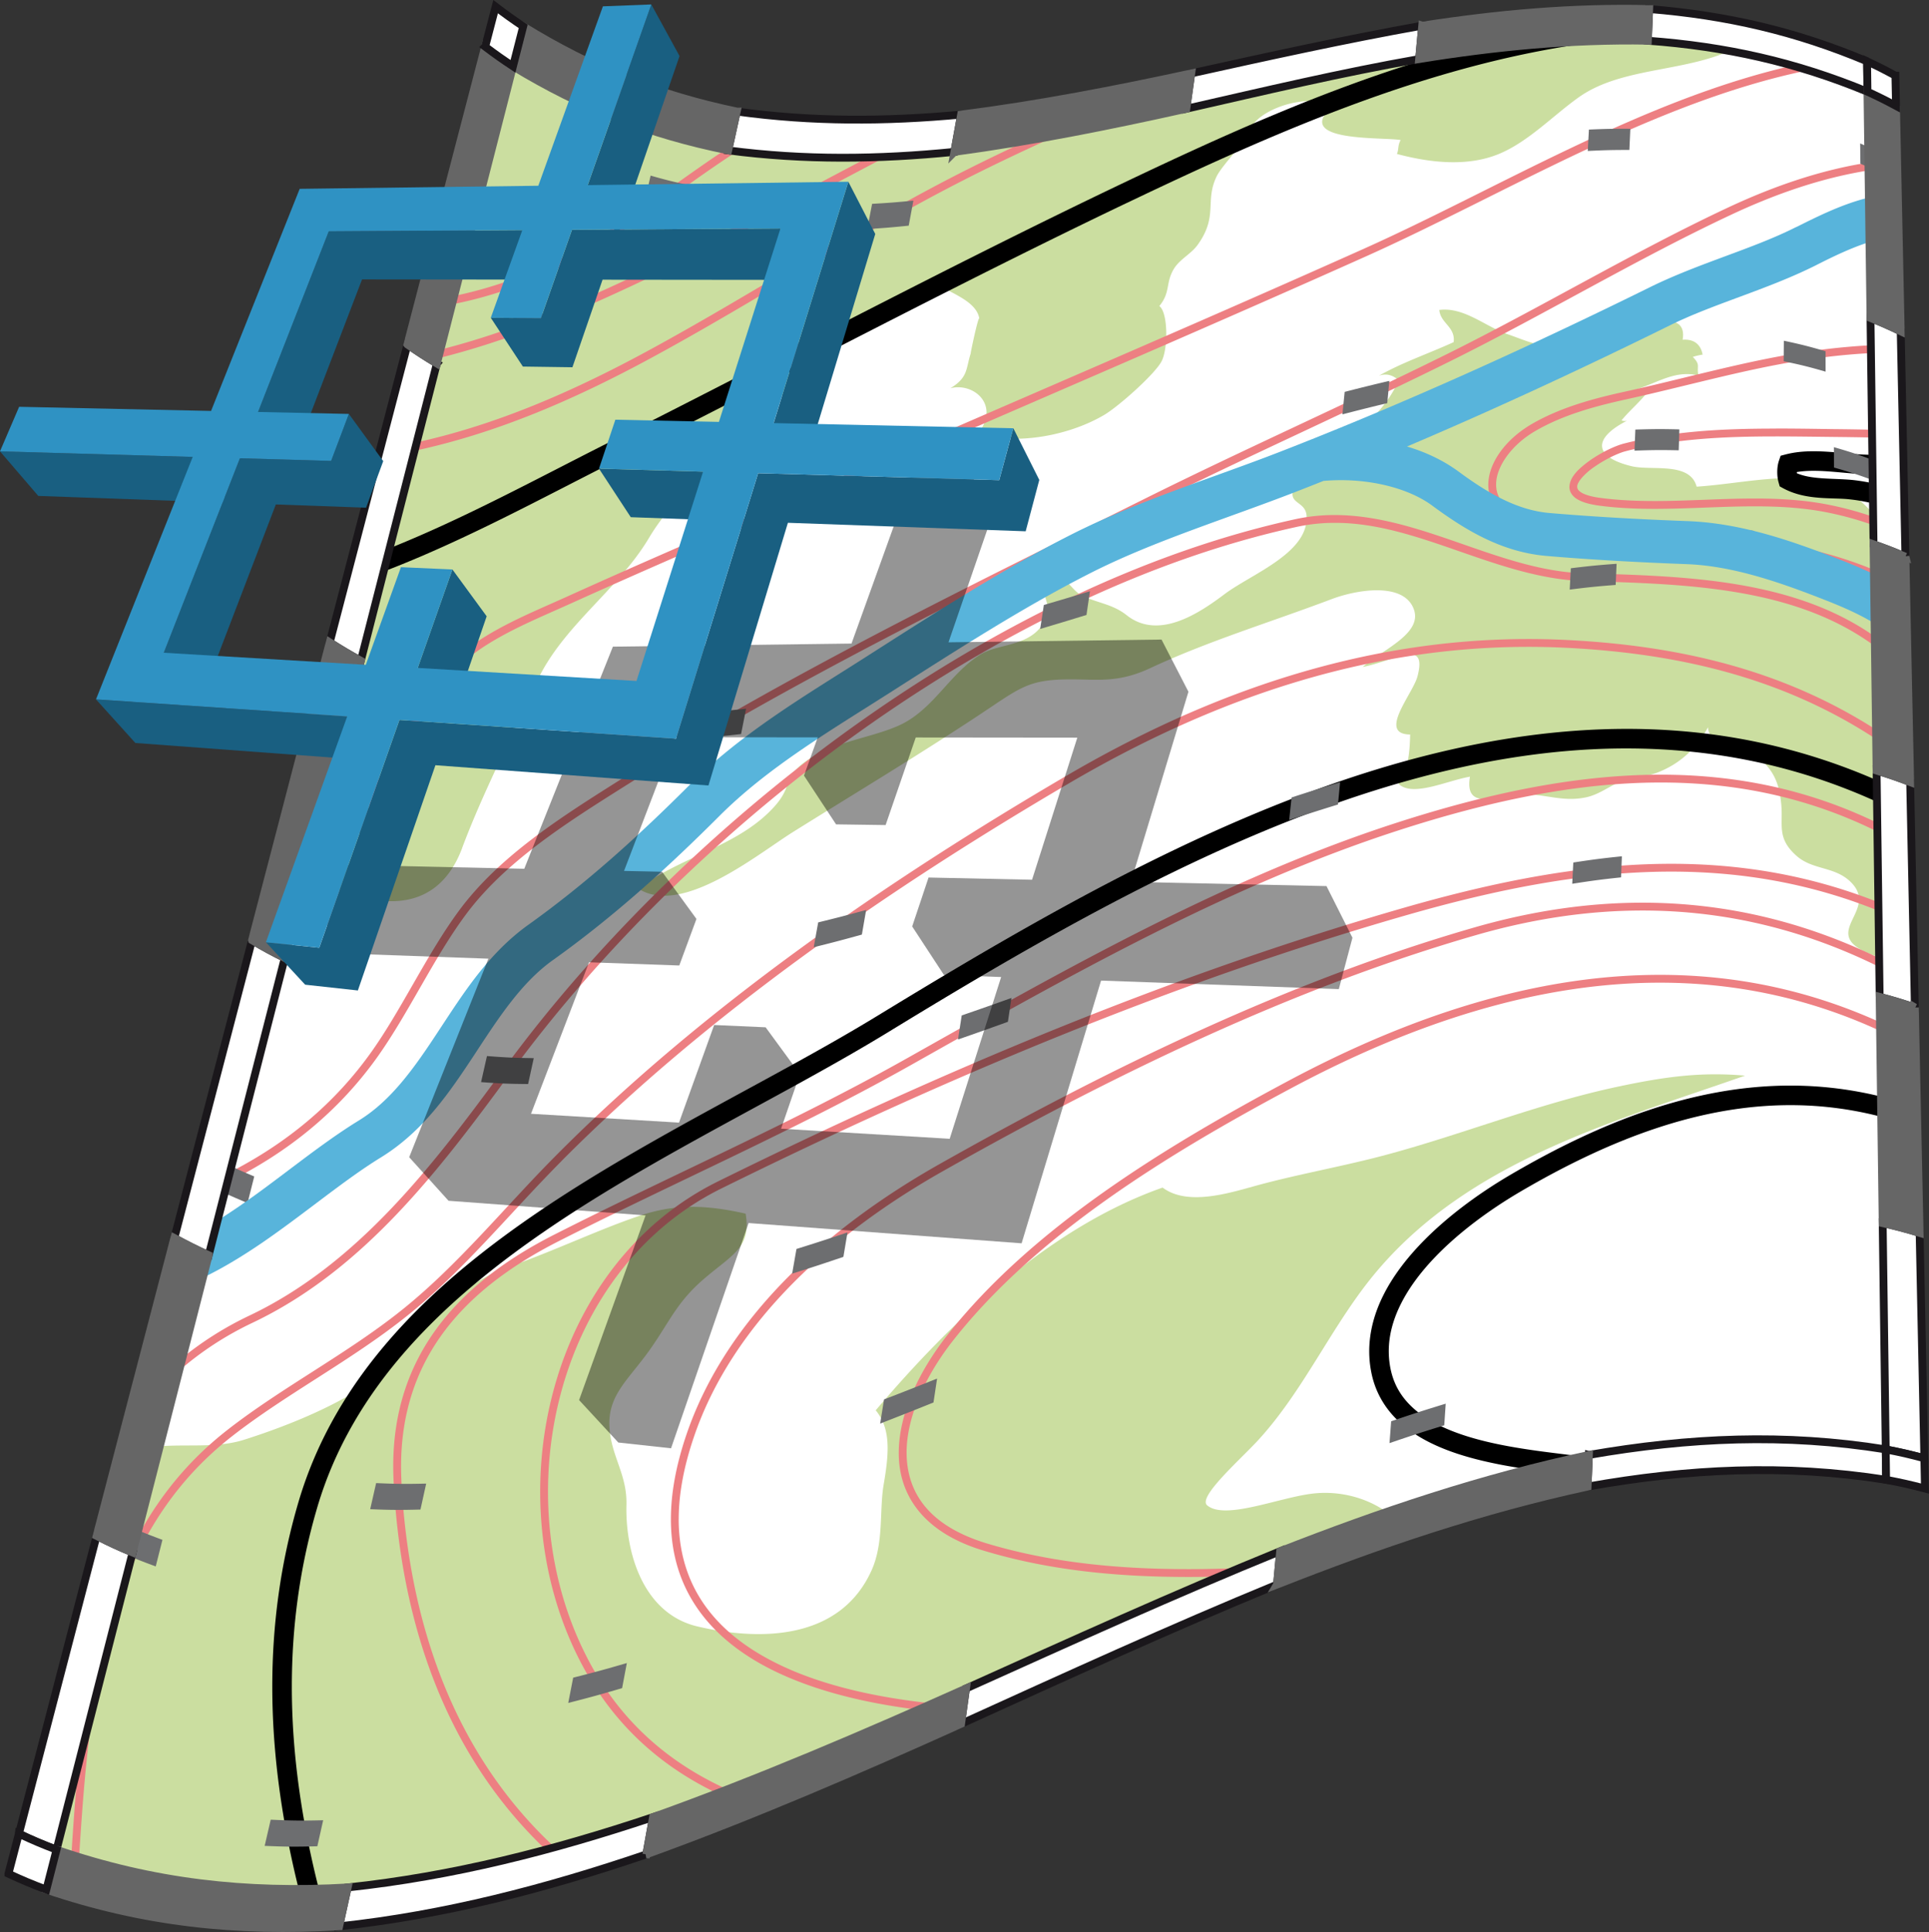 <svg xmlns="http://www.w3.org/2000/svg" viewBox="0 0 559.936 560.829"><rect x="0" y="0" width="559.936" height="560.829" fill="#333333" stroke="none"/><path fill="#FFF" d="M547.38 420.73c-95.986-15.334-187.06 33.689-272 71.662-80.81 36.129-170.24 74.939-258.96 44.557 44.15-172.57 88.313-345.14 132.48-517.7 126.04 75.982 263.01-46 393.18 7.37 1.78 131.37 3.52 262.74 5.3 394.11z"/><path fill="#CBDEA0" d="M543.72 149.06c-3.53-3.825-7.32-7.014-11.894-8.573-11.391-3.885-26.227-.074-39.336.785-1.959-7.327-13.116-4.56-18.834-5.93-10.997-2.636-11.5-8.024-1.391-13.21a2.557 2.557 0 01-1.578-.103c2.156-2.681 5.543-5.542 7.516-8.205-.857-.251-1.746-.715-2.691-.944 6.385-2.197 10.979-5.404 17.508-3.895-.607-2.804.702-2.98-1.591-5.319-.435-.039 2.152-.689 2.793-.708-.552-3.086-2.613-4.587-5.795-4.332 1.396-8.266-9.038-5.146-13.326-3.231-3.178-3.713-9.402-.842-12.057 2.299-5.007-1.512-8.653 2.567-13.587 2.753-2.963.112-9.116-2.527-11.747-3.397-6.356-2.103-12.641-7.994-19.918-7.08.363 3.925 4.717 4.878 4.165 9.345-7.233 3.319-14.772 5.835-21.685 9.748 2.069-.717 3.972-.277 5.702 1.333-2.99 7.086-8.788 12.557-14.766 17.163-3.705 2.854-11.223 6.882-13.898 10.94-5.643 8.554 1.679 6.031 1.959 11.321.569 10.749-15.996 16.77-23.827 22.66-7.451 5.604-19.143 13.412-28.379 6.119-4.016-3.17-7.894-3.402-12.653-5.52-3.996-1.778-4.928-7.438-11.175-5.576-1.73 6.624 3.857 8.388-1.247 14.664-4.478 5.505-12.577 4.818-17.425 7.84-9.006 5.615-13.717 16.173-23.731 20.634-7.688 3.425-17.926 4.58-25.521 9.403-8.39 5.328-4.846 7.59-10.249 13.769-10.365 11.854-27.318 14.658-39.736 24.165 12.647 8.074 34.508-9.988 44.93-16.501 18.3-11.438 37.139-22.74 55.149-34.724 10.27-6.832 12.985-9.235 23.208-9.515 9.205-.252 15.199 1.423 25.296-3.302 16.757-7.843 35.145-13.407 52.572-20.002 7.42-2.808 20.476-4.895 23.725 2.438 3.271 7.381-8.661 12.002-14.621 17.234 9.753-1.959 18.775-8.352 15.88 2.719-1.336 5.106-11.696 16.806-2.133 16.887-.08 4.029-.403 10.569-3.414 14.284 4.063 4.007 14.009-.871 20.772-2.039-1.676 9.86 7.477 5.747 14.371 5.212 6.932-.538 12.149 2.328 19.381.772 4.016-.863 7.121-3.582 10.66-4.837 3.349-1.187 6.881-1.175 9.73-2.242 7.084-2.651 11.752-7.417 14.958-13.233.233 5.989 10.15 5.262 14.607 8.819 4.872 3.889 6.146 8.212 6.658 13.587.571 6.003-1.417 9.775 4.502 14.965 4.639 4.067 10.91 2.989 15.534 7.41 8.929 8.537-9.869 14.949 6.185 21.193.711.276 1.438.555 2.173.834-.57-42.95-1.15-85.91-1.73-128.87zm-73.79 166.32c-24.031 5.041-47.637 14.85-71.124 20.773-10.757 2.711-22.301 4.84-33.086 7.727-8.018 2.146-20.708 6.51-28.248.857-32.796 11.516-61.213 38.639-83.273 64.658 4.5 5.432 3.83 12.645 2.295 21.613-1.274 7.441.1 16.852-3.5 24.84-9.083 20.162-32.063 20.65-50.554 16.283-15.621-3.688-20.95-21.143-20.602-35.332.219-8.855-4.45-14.064-4.929-22.48-.542-9.529 5.653-13.84 11.909-22.781 5.844-8.353 7.748-13.729 15.957-20.67 8.125-6.871 13.256-8.848 11.664-18.56-11.451-2.579-20.37-2.87-30.596.548-11.979 4.004-25.33 10.439-38.235 14.901-20.521 7.094-29.752 28.219-47.72 38.122-9.037 4.98-19.443 9.008-29.036 12.061-7.691 2.445-16.438 1.256-24.462 1.896-9.988 39.037-19.982 78.07-29.97 117.11 88.727 30.383 178.15-8.428 258.96-44.557 40.762-18.225 82.938-38.988 126.39-53.969-5.758-3.859-13.237-5.656-20.422-4.887-9.872 1.059-25.713 7.867-30.945 3.438-2.813-2.383 9.606-13.266 14.679-18.77 13.725-14.896 21.775-34.168 34.813-49.463 27.205-31.918 68.303-43.059 106.64-56.494-13.2-1.17-23.81.45-36.62 3.13zm-335.79-69.21c5.919-15.789 14.272-31.985 21.501-47.904 7.496-16.509 23.65-26.822 32.76-42.146 9.766-16.43 26.989-26.054 38.48-41.012 11.55-15.031 29.733-21.286 43.654-33.64 3.591 3.091 12.927 5.409 13.734 11.062-.192-1.346-2.824 11.049-2.456 9.949-1.49 4.453-.655 7.055-5.957 10.23 6.58-1.772 14.674 4.708 8.018 13.217 11.564 3.422 26.655.397 36.598-5.453 4.254-2.503 14.709-11.834 16.688-15.56 1.933-3.635 1.933-14.199-.638-16.073 3.32-4.018 1.755-6.719 4.235-10.813 1.71-2.82 4.981-4.282 6.919-6.99 6.004-8.398 1.964-12.587 5.489-19.851 1.241-2.558 6.219-7.942 7.483-9.757 1.454-2.085 1.861-5.454 6.629-8.404 5.944-3.678 14.962-4.996 19.436-2.136-11.659 10.486 14.964 8.829 19.868 9.768-.897 1.534-.51 2.688-1.087 4.032 9.746 2.598 20.563 3.768 29.691-.04 8.494-3.543 15.669-11.139 23.061-16.397 11.842-8.424 29.081-7.353 42.799-13.046-117.64-18.613-239.27 72.075-352.13 4.037-19.976 78.034-39.939 156.07-59.91 234.11.097.06.185.125.284.185 15.856 9.53 36.706 14.4 44.866-7.37z"/><path d="M544.85 232.75c-.028-2.086-.058-4.172-.084-6.258-23.884-10.448-48.237-14.914-72.561-14.909-76.71.053-153.04 43.954-217.37 83.208-29.42 17.981-65.951 34.978-97.905 56.563-31.93 21.574-59.474 47.887-70.305 84.703-5.286 17.986-7.591 35.863-7.589 53.572.004 19.631 2.829 39.049 7.542 58.234 1.939-.023 3.878-.076 5.816-.146-4.81-19.23-7.687-38.604-7.683-58.088 0-17.217 2.235-34.533 7.359-51.973 10.251-34.922 36.564-60.334 68.035-81.6 31.444-21.255 67.856-38.211 97.687-56.42 64.192-39.254 139.92-82.431 214.41-82.378 24.43.03 48.74 4.63 72.63 15.51zm-103.6 113.21c26.015-15.254 52.028-25.16 78.479-25.153a104.05 104.05 0 0126.346 3.382c-.025-1.956-.053-3.911-.079-5.865a109.542 109.542 0 00-26.267-3.195c-27.904.007-54.862 10.408-81.352 25.935-8.246 4.84-18.313 11.854-26.456 20.506-8.108 8.638-14.445 19.024-14.472 30.683 0 2.061.201 4.156.634 6.268 1.379 6.857 5.214 12.178 10.246 16.053 7.562 5.832 17.712 8.777 27.762 10.697 2.214.418 4.425.781 6.604 1.109a343.067 343.067 0 0116.681-3.563c-9.403-1.207-21.286-2.34-31.703-5.336-6.119-1.75-11.681-4.145-15.867-7.396-4.19-3.271-7.038-7.266-8.16-12.701a25.532 25.532 0 01-.52-5.133c-.025-9.465 5.318-18.709 12.932-26.793 7.59-8.07 17.29-14.86 25.2-19.5zM327 58.96c42.027-20.098 86.175-39.621 132.23-46.216-15.243.446-30.526 2.179-45.824 4.627-30.756 9.39-60.377 22.863-88.854 36.467-49.791 23.799-98.581 49.778-147.66 74.518-21.149 10.667-42.222 22.168-63.793 30.79l-1.73 6.76c23.383-8.942 45.817-21.267 68.078-32.481 49.14-24.78 97.9-50.743 147.54-74.471zm189.61 82.231l1.029.566c6.781 3.638 14.39 2.57 19.569 3.228 2.139.235 4.301.638 6.479 1.157l-.079-5.852a57.943 57.943 0 00-5.775-.949c-5.669-.549-11.8-.068-16.259-1.965a6.405 6.405 0 01-.007-.34v-.008c1.539-.254 3.168-.357 4.871-.357 3.704-.002 7.725.496 11.83.812 1.767.119 3.544.174 5.306.231-.024-1.891-.052-3.781-.077-5.672-1.677-.045-3.289-.092-4.799-.221-3.92-.295-8.065-.825-12.26-.827-2.69 0-5.409.22-8.091.917l-1.475.384-.492 1.438c-.366 1.085-.483 2.17-.489 3.303.002 1 .1 2.01.391 3.027l.32 1.13z"/><path fill="#ED7F82" d="M20.724 538.37c.743.236 1.487.457 2.23.684.96-14.977 2.021-29.938 4.268-44.322l-4.478 17.492c-.855 8.66-1.456 17.42-2.02 26.15zm259.44-486.32c9.322-4.73 18.843-9.204 28.479-13.527a571.278 571.278 0 01-8.795 1.509c-6.982 3.223-13.899 6.537-20.713 9.994-31.05 15.757-61.063 35.586-91.593 52.099-21.336 11.542-43.369 21.164-66.575 26.279l-.628 2.453c23.907-5.113 46.501-14.954 68.283-26.735 30.66-16.574 60.66-36.39 91.55-52.066zm-21.28-7.438a280.88 280.88 0 01-5.257.213c-17.004 8.98-33.519 17.757-49.4 25.565-24.957 12.281-49.821 24.346-76.374 31.102-.213.833-.426 1.667-.641 2.5 27.308-6.769 52.684-19.104 78.016-31.565 17.22-8.486 35.17-18.077 53.65-27.819zm212.57 69.124c-9.061 1.992-18.559 4.566-26.821 9.354-7.629 4.444-12.58 11.285-12.621 17.593-.016 3.004 1.216 5.883 3.8 7.992 2.577 2.113 6.404 3.492 11.629 3.906 25.944 2.043 53.442 3.323 78.902 9.497a115.181 115.181 0 0117.638 5.818l-.033-2.473a117.09 117.09 0 00-17.07-5.556c-25.752-6.235-53.36-7.507-79.257-9.552-4.924-.387-8.289-1.682-10.366-3.396-2.072-1.721-2.957-3.823-2.973-6.238-.043-5.061 4.336-11.51 11.49-15.63 7.909-4.585 17.188-7.128 26.171-9.099 14.756-3.24 30.084-7.505 44.759-10.24 8.898-1.659 17.678-2.764 26.4-3.21l-.031-2.272c-8.863.448-17.771 1.568-26.786 3.249-14.81 2.76-30.16 7.04-44.83 10.26zm44.05 10.68c-14.98 0-29.781.649-44.196 4.366-2.54.662-6.295 2.467-9.558 4.708-3.203 2.29-6.065 4.776-6.196 7.833-.021 1.412.844 2.745 2.29 3.593 1.453.878 3.508 1.482 6.412 1.871 5.338.705 10.703.929 16.073.929 9.71-.002 19.436-.735 29.034-.733 7.149-.002 14.225.404 21.176 1.801a95.814 95.814 0 0113.234 3.669l-.032-2.421a98.452 98.452 0 00-12.755-3.474c-7.162-1.44-14.389-1.846-21.623-1.848-9.715.002-19.438.735-29.034.735-5.307 0-10.572-.225-15.773-.91-2.729-.354-4.528-.942-5.528-1.557-1.006-.647-1.182-1.111-1.202-1.655-.131-1.284 2.131-3.917 5.216-5.964 3.026-2.097 6.723-3.842 8.832-4.378 14.11-3.638 28.715-4.293 43.633-4.293 5.397 0 10.836.085 16.305.145 3.88.042 7.755.09 11.623.179l-.03-2.271a971.52 971.52 0 00-11.569-.178c-5.45-.09-10.9-.17-16.32-.17zm-299.92-81.527a195.294 195.294 0 01-3.391-.512c-20.224 13.153-39.326 29.783-61.111 37.894-6.511 2.429-12.9 4.348-19.237 5.628-.208.813-.418 1.627-.625 2.441 6.834-1.304 13.694-3.343 20.656-5.941 23.1-8.644 42.89-26.298 63.7-39.51zm-101.46 180.74c5.334-9.099 9.581-19.647 16.154-27.234 8.646-10.035 22.705-15.477 35.313-21.166 33.064-14.957 67.122-29.263 100.67-43.877 43.419-18.909 87.212-37.663 130.32-56.964 40.124-17.985 83.413-44.748 127.94-53.923-1.556-.457-3.11-.891-4.667-1.303-43.579 10.032-85.5 35.85-124.2 53.154-43.088 19.291-86.871 38.04-130.3 56.956-33.533 14.603-67.599 28.913-100.7 43.89-12.507 5.674-26.89 11.125-36.095 21.749-6.908 8.011-11.161 18.684-16.394 27.569-5.712 9.727-13.139 18.858-21.974 26.196l-.939 3.67c10.144-7.83 18.553-17.95 24.883-28.72zm-4.24 82.72c8.837-12.547 16.058-28.274 25.153-40.61 11.309-15.368 29.045-26.636 45.724-37.149 48.598-30.658 100.9-56.045 152.33-81.67 29.026-14.466 59.085-27.785 88.1-42.178 27.294-13.543 54.299-29.756 81.367-42.432 13.416-6.285 26.659-10.742 39.831-12.831l-.031-2.292c-13.54 2.108-27.097 6.665-40.763 13.066-27.213 12.749-54.23 28.968-81.412 42.453-28.958 14.368-59.016 27.687-88.104 42.18-51.417 25.621-103.79 51.036-152.53 81.784-16.677 10.527-34.66 21.88-46.341 37.724-9.278 12.607-16.503 28.355-25.178 40.646-10.939 15.518-25.082 26.965-41.279 35.248l-.748 2.924c17.213-8.48 32.286-20.42 43.877-36.85zm60.6 174.95c-7.653-14.777-11.412-31.516-11.412-48.248.002-35.973 17.358-71.799 50.397-88.088 64.011-31.59 130.93-59.834 199-79.36 25.915-7.437 51.421-12.584 76.643-12.584 20.195.002 40.208 3.306 60.161 11.376l-.033-2.469c-19.95-7.929-39.984-11.178-60.128-11.176-25.533 0-51.241 5.205-77.269 12.671-68.25 19.578-135.29 47.876-199.38 79.503-33.976 16.779-51.664 53.463-51.662 90.127 0 17.07 3.83 34.162 11.667 49.291 9.498 18.324 23.427 30.494 40.029 38.385.989-.377 1.978-.758 2.964-1.141-17.11-7.67-31.39-19.76-40.98-38.28zm26.53-40.31c0-6.914 1.329-14.701 4.268-23.453 11.485-34.287 41.647-60.191 72.45-77.578 49.236-27.811 101.31-53.119 154.83-68.542 16.826-4.847 32.874-7.105 48.187-7.105 24.765-.004 47.638 5.914 68.745 16.377l-.033-2.55c-21.093-10.278-43.955-16.095-68.712-16.099-15.534 0-31.802 2.293-48.813 7.196-53.781 15.499-106 40.892-155.32 68.746-31.059 17.55-61.694 43.722-73.486 78.833-3.003 8.941-4.386 16.971-4.386 24.178-.028 23.512 14.838 37.969 34.886 46.256 11.173 4.643 24.001 7.469 36.972 9.066 1.367-.607 2.731-1.217 4.095-1.824-14.123-1.48-28.207-4.35-40.193-9.338-19.63-8.23-33.47-21.75-33.5-44.19zm348.7-144.25c-20.966-9.505-42.37-13.756-63.895-13.754-36.109.002-72.53 11.917-107.94 30.826-35.666 19.046-74.277 42.53-98.908 73.79-8.189 10.412-14.067 22.736-14.083 34.105-.062 12.209 7.069 23.193 24.77 28.461 19.114 5.762 39.047 7.602 59.322 7.602 2.501 0 5.008-.033 7.519-.086 1.902-.814 3.81-1.623 5.716-2.428-4.429.154-8.842.244-13.233.242-20.141 0-39.845-1.828-58.665-7.504-17.042-5.213-23.098-14.998-23.156-26.287-.016-10.57 5.601-22.566 13.596-32.701 24.246-30.799 62.609-54.201 98.195-73.192 35.198-18.793 71.271-30.56 106.88-30.558 21.559.004 42.95 4.313 63.928 14-.04-.84-.05-1.68-.06-2.52zm-429.18 133.26a82.863 82.863 0 01-.115-4.334c.03-30.914 17.623-51.043 45.643-65.313 33.948-17.232 69.139-32.484 102.32-51.163 45.685-25.72 92.208-52.189 141.67-68.175 25.803-8.346 51.256-13.862 76.027-13.862 21.53.006 42.541 4.165 62.895 14.271l-.034-2.546c-20.364-9.898-41.405-14.001-62.859-13.996-25.112 0-50.792 5.584-76.729 13.971-49.759 16.09-96.399 42.645-142.08 68.357-33.046 18.604-68.205 33.846-102.24 51.116-28.428 14.384-46.914 35.45-46.884 67.339 0 1.457.038 2.941.116 4.451 2.045 39.701 14.414 78.674 44.365 107.02.862-.229 1.725-.459 2.584-.695-30.15-27.9-42.64-66.66-44.69-106.44zm31.68-118.58c51.999-70.964 140.96-139.44 228.19-158.47a51.387 51.387 0 0111.055-1.173c24.318-.068 47.055 16.159 72.524 16.917 30.084.814 61.108 1.813 84.257 18.891-.013-.938-.024-1.877-.038-2.816-23.673-16.634-54.748-17.542-84.156-18.343-24.536-.602-47.279-16.851-72.588-16.919a53.75 53.75 0 00-11.537 1.226c-88.013 19.234-177.21 87.976-229.54 159.34-20.456 27.916-42.357 56.813-74.046 71.854-7.227 3.44-13.642 7.546-19.367 12.194l-.96 3.752c6.188-5.379 13.229-10.068 21.303-13.895 32.36-15.38 54.44-44.64 74.91-72.56zm14.69 25.69c42.818-43.093 95.626-79.389 147.58-109.83 41.349-24.231 85.597-39.509 133.14-39.509 3.786 0 7.595.098 11.423.293 33.265 1.721 62.953 9.042 89.564 26.498l-.036-2.734c-26.687-17.114-56.431-24.339-89.412-26.03-3.867-.2-7.715-.297-11.539-.297-48.036 0-92.693 15.445-134.28 39.821-52.055 30.503-105.02 66.89-148.04 110.19-14.803 14.904-28.219 31.545-44.406 44.563-15.91 12.807-35.104 22.664-51.026 35.125-11.729 9.193-20.208 20.008-26.442 31.904-1.077 4.207-2.154 8.414-3.229 12.621 6.325-16.289 15.957-30.916 31.07-42.736 15.682-12.287 34.89-22.152 51.053-35.146 16.43-13.22 29.89-29.94 44.59-44.72z"/><path fill="#6D6E70" d="M187.1 58.576c4.593 1.288 6.901 1.841 11.54 2.786l1.691-7.561c-4.613-.962-6.911-1.524-11.479-2.828-.69 3.041-1.05 4.561-1.75 7.603zm-38.89 36.962c4.614 2.142 6.937 3.103 11.604 4.828.733-3.063 1.101-4.592 1.835-7.654-4.646-1.739-6.956-2.709-11.546-4.863-.75 3.071-1.12 4.609-1.88 7.685zm116.92-37.294c-4.806.469-7.202.66-11.982.929-.566 2.929-.853 4.393-1.418 7.322 4.806-.292 7.216-.495 12.047-.989l1.35-7.262zm-25.35 40.935c-4.901.292-7.345.383-12.214.431-.604 2.962-.905 4.443-1.507 7.406 4.894-.07 7.351-.172 12.276-.486.57-2.94.86-4.41 1.44-7.351zm221.44-61.562l-.338 6.203c4.85-.234 7.267-.296 12.084-.287.109-2.458.169-3.688.278-6.146-4.79-.031-7.2.019-12.02.23zM269.08 127.2c-5.083.954-7.619 1.394-12.68 2.174l-1.332 7.241c5.085-.806 7.635-1.258 12.743-2.237.51-2.87.76-4.3 1.27-7.17zM110.37 235.9c-5.027-2.029-7.525-3.159-12.488-5.673l-1.967 7.723c4.986 2.504 7.496 3.628 12.546 5.646.76-3.08 1.14-4.62 1.91-7.7zm91.59-21.63c5.243-.338 7.874-.578 13.151-1.182l1.457-7.361c-5.253.581-7.873.81-13.091 1.126-.61 2.96-.92 4.44-1.52 7.41zm187.7-93.98a573.817 573.817 0 0113.028-3.259c.241-2.586.358-3.88.601-6.466a570.513 570.513 0 00-12.967 3.192c-.26 2.62-.39 3.93-.66 6.54zm-87.72 62.28c5.372-1.593 8.062-2.41 13.44-4.062.397-2.756.599-4.134.997-6.89A1185.215 1185.215 0 01303 175.613c-.42 2.78-.63 4.17-1.06 6.95zm167.31-18.91c-5.295.383-7.949.646-13.278 1.298l-.329 6.196c5.354-.674 8.021-.95 13.341-1.354.11-2.47.16-3.7.27-6.15zm-329.6 150.46c5.433.414 8.161.521 13.643.563.657-3.009.986-4.513 1.645-7.522-5.458-.062-8.176-.178-13.584-.607-.69 3.04-1.03 4.55-1.71 7.57zm96.55-39.15c5.58-1.379 8.377-2.121 13.98-3.674.496-2.859.742-4.288 1.237-7.147-5.577 1.528-8.361 2.254-13.917 3.609-.52 2.88-.78 4.32-1.3 7.21zm138.02-36.92a716.354 716.354 0 0114.161-4.515c.246-2.593.367-3.89.614-6.482a705.341 705.341 0 00-14.095 4.449c-.28 2.61-.41 3.92-.68 6.54zm-96.14 63.7a1154.13 1154.13 0 0014.493-5.138l1.021-6.917a1104.069 1104.069 0 01-14.43 5.066c-.43 2.79-.65 4.19-1.08 6.99zm178.3-45.2c5.683-.889 8.518-1.265 14.16-1.858l.246-6.119c-5.619.572-8.439.938-14.099 1.804-.13 2.47-.19 3.71-.31 6.18zM229.94 369.72c5.938-1.865 8.914-2.846 14.874-4.871l1.189-7.098c-5.935 1.998-8.897 2.965-14.812 4.806-.5 2.86-.75 4.29-1.25 7.16zm-120.76 60.8c-.688 3.029-1.031 4.547-1.72 7.576 5.81.246 8.728.262 14.59.104l1.66-7.533c-5.83.14-8.74.12-14.53-.15zm55.76 63.82c6.239-1.586 9.37-2.451 15.642-4.301.548-2.912.823-4.365 1.372-7.277-6.247 1.824-9.364 2.678-15.579 4.24-.57 2.94-.86 4.41-1.43 7.34zm90.56-81.1c6.18-2.398 9.273-3.627 15.466-6.119l1.045-6.941c-6.166 2.463-9.247 3.68-15.401 6.053-.45 2.81-.67 4.21-1.12 7.01zm147.83 5.68c6.373-2.18 9.553-3.217 15.896-5.168l.424-6.283c-6.319 1.928-9.485 2.953-15.836 5.107-.19 2.54-.28 3.8-.48 6.34zM78.58 528.23l-1.754 7.602c6.086.271 9.146.287 15.289.117.678-3.023 1.018-4.533 1.694-7.559-6.121.15-9.167.12-15.229-.16zm-47.399-79.41c5.57 2.641 8.376 3.813 14.021 5.889l1.949-7.715c-5.623-2.086-8.417-3.264-13.965-5.912l-2.005 7.73zm486.62-349.91c-.02 2.385-.027 3.577-.047 5.962 4.89 1.017 7.323 1.615 12.161 3.015l-.014-5.923c-4.82-1.41-7.24-2.02-12.1-3.053zm-21.67 60.083c5.191.264 7.777.479 12.925 1.096l.082-5.989c-5.122-.634-7.694-.857-12.863-1.141l-.15 6.03zm-21.43-34.3c-.101 2.449-.147 3.674-.249 6.123 5.153-.186 7.72-.21 12.832-.098l.189-6.07c-5.08-.13-7.64-.11-12.77.05zm57.63 5.11c.011 2.366.018 3.548.026 5.914 4.937 1.41 7.39 2.214 12.271 4.047l-.081-5.879c-4.87-1.85-7.31-2.66-12.22-4.08zm18.96-76.979l-.126-5.857c-4.458-2.339-6.698-3.399-11.211-5.326l.066 5.887c4.53 1.913 6.79 2.969 11.27 5.296zm-492.68 290.19c5.26 2.752 7.909 3.99 13.24 6.205l1.948-7.713c-5.309-2.226-7.946-3.465-13.185-6.227-.801 3.09-1.201 4.63-2.003 7.73z"/><path fill="#58B4DB" d="M521.33 65.93c-12.377 6.275-28.007 10.381-42.239 17.364-34.527 17.047-71.343 33.785-107.51 47.844-19.637 7.649-41.097 14.167-60.596 24.022-20.395 10.328-40.292 23.195-59.615 35.525-17.326 11.083-35.898 21.902-51.403 37.374-14.74 14.736-29.939 28.5-46.633 40.413-11.726 8.415-18.961 20.094-25.995 30.728-7.017 10.717-13.771 20.329-23.275 26.12-11.82 7.278-23.34 17.165-35.187 25.229a152.378 152.378 0 01-5.713 3.728l-4.251 16.612c5.941-2.854 11.591-6.34 17.004-10.021 12.562-8.594 24.08-18.421 34.681-24.902 12.45-7.682 20.078-19.168 27.177-29.902 7.076-10.824 13.681-20.952 22.814-27.425 17.478-12.474 33.185-26.726 48.209-41.745 13.966-13.989 31.673-24.456 49.293-35.678 19.354-12.355 38.95-24.997 58.537-34.909 18.153-9.209 39.249-15.673 59.48-23.525 2.687-1.044 5.374-2.106 8.064-3.178a59.234 59.234 0 014.9-.216c9.884-.036 20.164 2.526 26.799 7.485 8.952 6.577 19.618 13.322 32.866 14.493 13.421 1.151 27.246 1.887 40.724 2.39 12.773.456 25.804 4.778 38.604 9.754 6.049 2.348 10.695 4.276 16.086 7.453l-.192-14.269c-3.772-1.828-7.453-3.309-11.381-4.828-13.144-5.08-27.41-10.009-42.651-10.592-13.339-.496-26.975-1.226-40.118-2.354-9.414-.774-18.132-5.886-26.521-12.098-4.481-3.276-9.554-5.617-14.872-7.206 25.9-11.009 51.638-22.989 76.204-35.119 12.631-6.282 28.271-10.379 42.325-17.407 5.202-2.653 10.536-5.206 15.719-6.833l-.174-12.917c-7.86 1.925-14.94 5.522-21.16 8.616z"/><path stroke="#1A171B" stroke-width="2.271" fill="#FFF" d="M126.82 105.53c-3.438-2.076-5.147-3.179-8.549-5.525-7.519 28.821-15.036 57.642-22.56 86.461 3.592 2.283 5.396 3.351 9.025 5.349 7.36-28.75 14.72-57.52 22.08-86.28zM5.48 532.31c4.351 2.025 6.538 2.951 10.933 4.643 7.359-28.762 14.723-57.523 22.08-86.285-4.203-1.766-6.294-2.727-10.455-4.818-7.521 28.83-15.037 57.65-22.558 86.47zm45.116-172.92c3.971 2.155 5.967 3.151 9.979 4.995 7.359-28.76 14.721-57.52 22.081-86.28-3.82-1.921-5.72-2.952-9.501-5.171-7.521 28.82-15.04 57.64-22.559 86.46zm163.26-327.02l-2.473 11.291c22.174 2.889 43.413 2.637 65.642.428l1.958-10.824c-22.08 2.039-43.15 2.134-65.13-.895zm328.1-14.573c-20.789-8.75-40.788-13.345-63.247-15.175l-.382 9.192c22.613 1.68 42.768 6.146 63.746 14.81-.05-3.531-.07-5.297-.12-8.827zm-197.61 13.777c22.46-5.112 44.889-10.447 67.585-14.432l.9-9.698c-22.487 4.019-44.753 8.934-67.056 13.862-.57 4.108-.85 6.16-1.43 10.268zm208.75 130.03c-.459-21.81-.918-43.62-1.371-65.43-3.492-1.668-5.248-2.44-8.771-3.866.297 21.896.59 43.792.884 65.688 3.72 1.32 5.58 2.04 9.26 3.61zm4.12 196.28c-4.271-1.279-6.413-1.844-10.722-2.834.295 21.895.584 43.789.883 65.684 4.504.879 6.744 1.393 11.209 2.574-.46-21.8-.92-43.61-1.37-65.42zm-11.61-68.52c4.111 1.099 6.157 1.716 10.232 3.093-.452-21.811-.91-43.62-1.369-65.43-3.881-1.474-5.83-2.141-9.746-3.349.3 21.9.6 43.8.89 65.69zm-447.16 269.83c30.751-3.322 59.914-10.955 89.155-20.885l1.958-10.82c-29.132 9.734-58.054 17.148-88.641 20.416-.993 4.52-1.488 6.77-2.477 11.29zm362.76-136.85l-.38 9.191c29.314-5.209 57.182-6.59 86.664-1.973-.048-3.527-.069-5.297-.117-8.826-29.29-4.71-56.99-3.46-86.16 1.61zm-182.23 78.07c30.43-13.811 60.798-27.707 91.706-40.424l.902-9.695c-30.729 12.523-60.924 26.23-91.178 39.852-.57 4.1-.86 6.15-1.43 10.26z"/><path stroke="#666" stroke-width="2.271" fill="#666" d="M118.27 100.01c3.4 2.347 5.11 3.45 8.549 5.525 7.359-28.761 14.72-57.521 22.08-86.281-3.246-2.153-4.86-3.292-8.072-5.703-7.52 28.812-15.04 57.631-22.56 86.454zM60.578 364.38c-4.012-1.844-6.008-2.84-9.979-4.995-7.52 28.819-15.037 57.642-22.559 86.46 4.161 2.092 6.252 3.053 10.455 4.818 7.363-28.75 14.724-57.52 22.083-86.28zm12.579-91.45c3.781 2.219 5.681 3.25 9.501 5.171 7.36-28.761 14.723-57.522 22.081-86.284-3.629-1.998-5.434-3.066-9.025-5.349-7.519 28.82-15.04 57.64-22.558 86.46zm140.7-240.56c-22.788-4.75-42.155-12.51-61.99-24.708L148.9 19.254c20.02 12.143 39.537 19.794 62.484 24.407 1-4.517 1.49-6.775 2.48-11.291zm198.98-24.926l-.9 9.698c22.193-3.577 43.896-5.705 66.393-5.329l.381-9.192c-22.3-.535-43.84 1.424-65.87 4.823zm-135.81 36.644c22.696-3.061 44.982-7.537 67.328-12.515l1.431-10.268c-22.177 4.789-44.288 9.079-66.8 11.958-.79 4.331-1.18 6.496-1.96 10.825zm273.33-13.342c-3.298-1.765-4.957-2.588-8.285-4.123.294 21.895.587 43.789.883 65.683 3.523 1.426 5.279 2.198 8.771 3.866-.46-21.808-.91-43.617-1.37-65.426zm5.48 261.72c-4.075-1.377-6.121-1.994-10.232-3.093.295 21.896.588 43.792.885 65.688 4.309.988 6.451 1.554 10.722 2.832l-1.38-65.43zm-2.74-130.86c-3.687-1.571-5.54-2.292-9.26-3.608l.883 65.686c3.916 1.208 5.865 1.875 9.746 3.349-.46-21.81-.91-43.62-1.37-65.43zm-536.68 375.35c-1.187 4.637-1.778 6.951-2.966 11.588 28.229 9.576 55.308 12.443 85.002 10.648l2.473-11.287c-29.549 1.67-56.472-1.31-84.513-10.95zm354.27-76.97c29.493-11.666 59.113-21.73 90.143-28.453l.381-9.191c-30.844 6.561-60.293 16.453-89.62 27.949l-.9 9.69zm-183.08 78.32c31.06-11.242 61.267-24.338 91.374-37.898.573-4.107.858-6.16 1.432-10.268-29.935 13.375-59.971 26.279-90.847 37.346-.78 4.33-1.17 6.5-1.95 10.82z"/><path stroke="#1A171B" stroke-width="2.271" fill="#FFF" d="M140.83 13.547c3.212 2.411 4.827 3.55 8.072 5.703l2.967-11.592c-3.22-2.163-4.821-3.306-8.008-5.725-1.21 4.647-1.82 6.968-3.03 11.614zm409.35 8.405c-3.272-1.778-4.915-2.608-8.218-4.158.048 3.53.069 5.296.117 8.826 3.328 1.535 4.987 2.358 8.285 4.123-.07-3.516-.11-5.275-.18-8.791zM2.45 543.922c4.376 2.02 6.577 2.938 10.997 4.615 1.188-4.637 1.779-6.953 2.966-11.59-4.395-1.689-6.582-2.615-10.933-4.643-1.212 4.65-1.818 6.97-3.03 11.61zm556.13-120.61c-4.465-1.182-6.705-1.695-11.209-2.574.049 3.527.07 5.297.118 8.826 4.529.865 6.785 1.369 11.274 2.539-.06-3.53-.1-5.29-.18-8.8z"/><path fill-opacity=".415" d="M385.05 257.22l-56.771-1.224 16.692-55.192-7.81-15.146-61.839.799 12.839-37.299-8.191-14.968-14.05.55-18.751 52.08-69.262.894-25.724 64.477-55.71-1.201-5.557 12.935 11.117 12.942 39.737 1.422-22.993 57.632 11.424 12.645 57.193 4.246-19.302 53.609 11.392 12.324 15.302 1.674 22.508-65.387 79.251 5.883 2.37-7.836 20.694-68.424 69.018 2.469 3.954-14.912-7.53-14.98zm-85.46-1.84l-30.054-.648-4.753 14.206 9.221 14.086 16.604.594-14.939 46.957-48.942-2.923 5.457-15.854-9.942-13.586-14.94-.668-10.202 28.338-42.961-2.565 16.847-43.98 26.189.938 4.986-13.519-9.976-13.7-11.042-.238 14.865-38.808 41.362.042-3.994 11.093 9.313 14.159 14.38.201 8.751-25.423 46.896.048-13.14 41.25z"/><path fill="#195F81" d="M105.09 81.112l55.57.057-9.037-14.37-56.187.356-20.526 52.434 10.261 13.522 19.922-51.998zm26.44 126.07l9.736-28.282-9.942-13.588-10.057 28.572 10.26 13.3zm51.56-57.05l29.837 1.068-8.84-14.284-30.218-.871 9.22 14.08zm-135.54 39.35l11.1 12.87 21.417-55.913 26.19.938 4.986-13.519-9.976-13.7-5.144 13.641-26.479-.763-4.423 11.298-9.278-11.693-55.946-1.62 11.118 12.943 53.497 1.915-17.067 43.6zm53.242 18.49l-72.923-4.942 11.424 12.645 72.114 5.353-10.61-13.06zm132.27-70.62l21.002-69.442-7.81-15.146-21.68 70.061 8.49 14.53zm-76.05-45.005l-14.55-.098 9.313 14.159 14.381.201 8.751-25.422 59.775.061-8.136-14.92-46.626.295 17.333-50.356-8.192-14.968-18.46 52.444 7.723 12.891-12.287.078-9.01 25.632zm137.13 31.975l-4.088 15.062-69.981-2.017-21.395 69.142-2.452 7.924-80.276-5.441-23.277 66.131-15.488-1.604 11.392 12.325 15.303 1.675 22.509-65.387 79.254 5.883 2.37-7.836 20.693-68.423 69.019 2.471 3.954-14.912-7.53-14.99z"/><path fill="#2F92C3" d="M224.57 122.82l69.569 1.5-4.088 15.062-69.981-2.017-21.395 69.142-2.452 7.924-80.276-5.441-23.277 66.131-15.488-1.604 23.604-65.555-72.923-4.942 28.08-70.385-55.947-1.61 5.558-12.935 55.712 1.201L86.99 54.815l69.265-.894 18.751-52.079 14.051-.55-18.46 52.444 75.655-.976-21.69 70.051zm-15.89-.34l17.864-56.157-60.51.383-9.024 25.637-14.55-.098 9.162-25.447-56.187.356L74.91 119.59l26.357.568-5.144 13.641-26.479-.763-22.098 56.446 58.635 3.502 10.202-28.338 14.941.667-10.057 28.572 63.487 3.792 19.332-60.766-30.218-.871 4.753-14.205 30.08.64"/></svg>